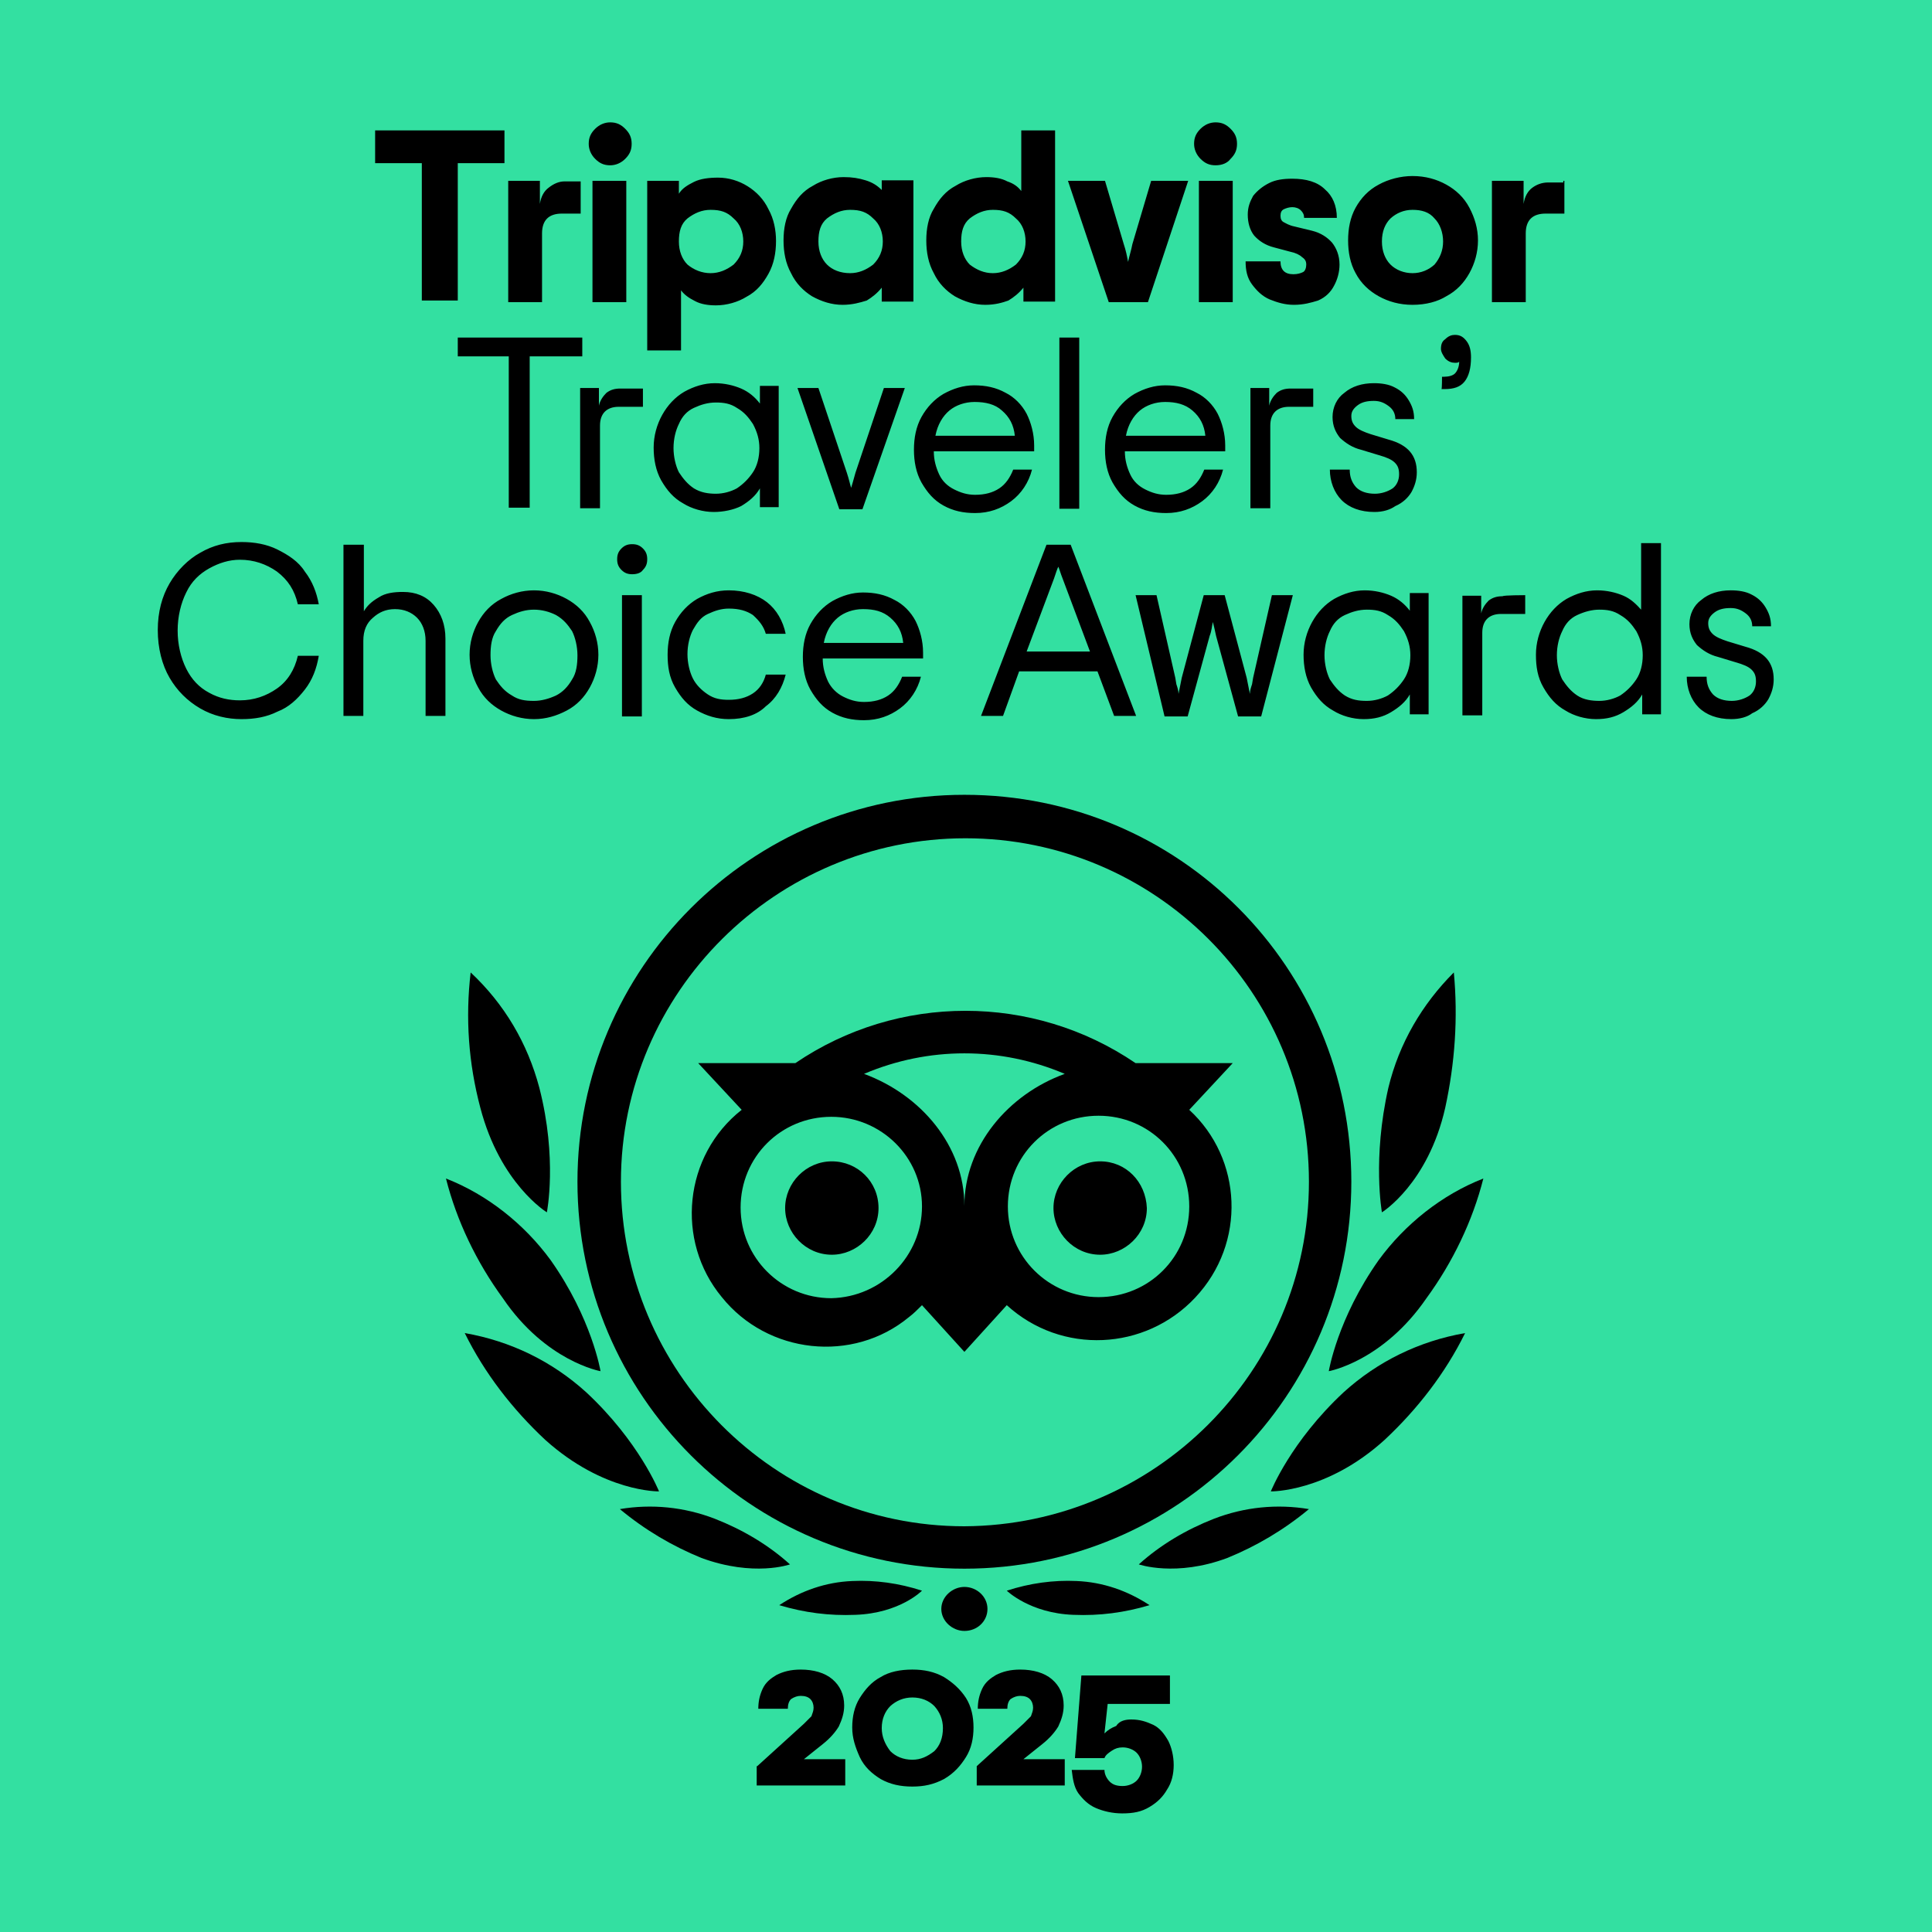 <?xml version="1.0" encoding="utf-8"?>
<!-- Generator: Adobe Illustrator 26.1.0, SVG Export Plug-In . SVG Version: 6.00 Build 0)  -->
<svg version="1.1" id="Layer_1" xmlns="http://www.w3.org/2000/svg" xmlns:xlink="http://www.w3.org/1999/xlink" x="0px" y="0px"
	 viewBox="0 0 360 360" style="enable-background:new 0 0 360 360;" xml:space="preserve">
<style type="text/css">
	.st0{fill:#33E0A1;}
</style>
<rect x="-11.6" y="-11.7" class="st0" width="382.9" height="383.5"/>
<path d="M179.7,303.9c2.4,0,4.3-1.8,4.3-4.1s-2-4.1-4.3-4.1c-2.2,0-4.3,1.8-4.3,4.1S177.5,303.9,179.7,303.9z"/>
<path d="M179.7,148.1c-39.8,0-72.1,32.3-72.1,72.1s32.3,72.1,72.1,72.1s72.1-32.3,72.1-72.1S219.8,148.1,179.7,148.1z M179.7,284.4
	c-35.4,0-64-28.9-64-64.2s28.9-64,64.2-64s64,28.6,64,64S215.1,284.2,179.7,284.4L179.7,284.4z M163.7,225.1c0,4.9-4.1,8.7-8.7,8.7
	c-4.9,0-8.7-4.1-8.7-8.7c0-4.7,3.9-8.7,8.7-8.7S163.7,220.2,163.7,225.1L163.7,225.1z M213.7,225.1c0,4.9-4.1,8.7-8.7,8.7
	c-4.9,0-8.7-4.1-8.7-8.7c0-4.7,3.9-8.7,8.7-8.7S213.5,220.2,213.7,225.1L213.7,225.1z M221.6,206.8l8.1-8.7h-18.1
	c-19.1-13-44.3-13-63.4,0h-18.1l8.1,8.7c-10.8,8.5-12.4,24.4-3.7,34.9c8.5,10.6,24.4,12.4,34.9,3.7c0.8-0.6,1.6-1.4,2.4-2.2l7.9,8.7
	l7.9-8.7c10.2,9.3,25.8,8.5,35.1-1.4C232.3,231.6,231.5,215.9,221.6,206.8L221.6,206.8z M154.9,241.9c-9.3,0-16.9-7.5-16.9-16.9
	s7.5-16.9,16.9-16.9c9.3,0,16.9,7.5,16.9,16.7C171.8,234,164.3,241.7,154.9,241.9z M179.7,224.7c0-11.2-8.1-20.7-18.7-24.6
	c12-5.1,25.4-5.1,37.4,0C187.9,203.9,179.7,213.5,179.7,224.7z M204.7,241.7c-9.3,0-16.9-7.5-16.9-16.9s7.5-16.9,16.9-16.9
	s16.9,7.5,16.9,16.9C221.6,234.2,214.1,241.7,204.7,241.7z"/>
<path d="M122.8,277.9c0,0-3.7-9.3-13.6-18.5c-6.3-5.7-14-9.5-22.6-11c3.7,7.5,8.9,14.2,15,19.9C112.5,278.1,122.8,277.9,122.8,277.9
	z"/>
<path d="M147.2,291.5c-4.1-3.7-8.9-6.5-14-8.5c-5.7-2.2-11.8-2.8-17.7-1.8c4.7,3.9,9.8,6.9,15.2,9.1
	C140.5,293.9,147.2,291.5,147.2,291.5z"/>
<path d="M171.8,296.4c-4.3-1.4-8.7-2-13-1.8c-4.9,0.2-9.5,1.8-13.6,4.5c4.7,1.4,9.3,2,14.2,1.8C167.7,300.6,171.8,296.4,171.8,296.4
	z"/>
<path d="M111.9,255.5c0,0-1.6-9.8-9.3-20.7c-4.9-6.7-11.8-12.2-19.5-15.2c2,7.9,5.7,15.6,10.6,22.3
	C101.7,253.7,111.9,255.5,111.9,255.5z"/>
<path d="M101.9,225.9c0,0,2-10-1.4-23.2c-2.2-8.3-6.5-15.6-12.8-21.5c-1,8.5-0.4,16.9,1.8,25.2C93.2,220.6,101.9,225.9,101.9,225.9z
	"/>
<path d="M236.8,277.9c0,0,3.7-9.3,13.6-18.5c6.3-5.7,14-9.5,22.6-11c-3.7,7.5-8.9,14.2-15,19.9C247.2,278.1,236.8,277.9,236.8,277.9
	z"/>
<path d="M212.2,291.5c4.1-3.7,8.9-6.5,14-8.5c5.7-2.2,11.8-2.8,17.7-1.8c-4.7,3.9-9.8,6.9-15.2,9.1
	C219.1,293.9,212.2,291.5,212.2,291.5z"/>
<path d="M187.6,296.4c4.3-1.4,8.7-2,13-1.8c4.9,0.2,9.5,1.8,13.6,4.5c-4.7,1.4-9.3,2-14.2,1.8C191.9,300.6,187.6,296.4,187.6,296.4z
	"/>
<path d="M247.6,255.5c0,0,1.6-9.8,9.3-20.7c4.9-6.7,11.8-12.2,19.5-15.2c-2,7.9-5.7,15.6-10.6,22.3
	C257.7,253.7,247.6,255.5,247.6,255.5z"/>
<path d="M257.5,225.9c0,0-1.8-10,1.2-23.2c2-8.3,6.3-15.6,12.2-21.5c0.8,8.5,0.2,16.9-1.6,25.2C266.1,220.6,257.5,225.9,257.5,225.9
	z"/>
<path d="M94,30.4h-8.7V56h-6.7V30.4h-8.7v-6.1H94V30.4z M108.2,33.7v6.1h-3.5c-2.4,0-3.7,1.2-3.7,3.7v12.8h-6.3V33.7h5.9v4.3
	c0.2-1.4,0.8-2.4,1.6-3c1-0.8,2-1.2,3-1.2H108.2z M113.7,30.8c-1.2,0-2-0.4-2.8-1.2c-0.8-0.8-1.2-1.8-1.2-2.8c0-1.2,0.4-2,1.2-2.8
	c0.8-0.8,1.8-1.2,2.8-1.2c1.2,0,2,0.4,2.8,1.2c0.8,0.8,1.2,1.6,1.2,2.8s-0.4,2-1.2,2.8C115.7,30.4,114.7,30.8,113.7,30.8z
	 M110.4,33.7h6.3v22.6h-6.3V33.7z M120.6,33.7h5.9v2.4c0.6-1,1.6-1.6,2.8-2.2c1.2-0.6,2.8-0.8,4.5-0.8c2,0,3.9,0.6,5.5,1.6
	c1.6,1,3,2.4,3.9,4.3c1,1.8,1.4,3.9,1.4,5.9c0,2.2-0.4,4.3-1.4,6.1s-2.2,3.3-4.1,4.3c-1.6,1-3.7,1.6-5.7,1.6c-1.4,0-2.8-0.2-3.9-0.8
	c-1.2-0.6-2-1.2-2.6-2v11.2h-6.3V33.7z M132.4,50.9c1.6,0,3-0.6,4.3-1.6c1.2-1.2,1.8-2.6,1.8-4.3s-0.6-3.3-1.8-4.3
	c-1.2-1.2-2.4-1.6-4.3-1.6c-1.6,0-3,0.6-4.3,1.6c-1.2,1-1.6,2.4-1.6,4.3c0,1.8,0.6,3.3,1.6,4.3C129.3,50.3,130.8,50.9,132.4,50.9z
	 M157,56.8c-2,0-3.9-0.6-5.7-1.6c-1.6-1-3-2.4-3.9-4.3c-1-1.8-1.4-3.9-1.4-6.1s0.4-4.3,1.4-5.9c1-1.8,2.2-3.3,4.1-4.3
	c1.6-1,3.7-1.6,5.7-1.6c1.6,0,2.8,0.2,4.1,0.6s2.2,1,3,1.8v-1.8h5.9v22.6h-5.9v-2.6c-0.8,1-1.8,1.8-2.8,2.4
	C160.2,56.4,158.8,56.8,157,56.8z M158.4,50.9c1.6,0,3-0.6,4.3-1.6c1.2-1.2,1.8-2.6,1.8-4.3s-0.6-3.3-1.8-4.3
	c-1.2-1.2-2.4-1.6-4.3-1.6c-1.6,0-3,0.6-4.3,1.6c-1.2,1-1.6,2.4-1.6,4.3c0,1.8,0.6,3.3,1.6,4.3S156.6,50.9,158.4,50.9z M183.6,56.8
	c-2,0-3.9-0.6-5.7-1.6c-1.6-1-3-2.4-3.9-4.3c-1-1.8-1.4-3.9-1.4-6.1s0.4-4.3,1.4-5.9c1-1.8,2.2-3.3,4.1-4.3c1.6-1,3.7-1.6,5.7-1.6
	c1.4,0,2.8,0.2,3.9,0.8c1.2,0.4,2,1,2.6,1.8V24.3h6.3v31.9h-5.9v-2.6c-0.8,1-1.8,1.8-2.8,2.4C186.8,56.4,185.4,56.8,183.6,56.8z
	 M185,50.9c1.6,0,3-0.6,4.3-1.6c1.2-1.2,1.8-2.6,1.8-4.3s-0.6-3.3-1.8-4.3c-1.2-1.2-2.4-1.6-4.3-1.6c-1.6,0-3,0.6-4.3,1.6
	c-1.2,1-1.6,2.4-1.6,4.3c0,1.8,0.6,3.3,1.6,4.3C182,50.3,183.4,50.9,185,50.9z M199,33.7h6.9l3.5,11.8c0.4,1.2,0.6,2.2,0.8,3.3
	c0.2-1,0.6-2.2,0.8-3.3l3.5-11.8h6.9l-7.5,22.6h-7.3L199,33.7z M226.5,30.8c-1.2,0-2-0.4-2.8-1.2c-0.8-0.8-1.2-1.8-1.2-2.8
	c0-1.2,0.4-2,1.2-2.8c0.8-0.8,1.8-1.2,2.8-1.2c1.2,0,2,0.4,2.8,1.2c0.8,0.8,1.2,1.6,1.2,2.8s-0.4,2-1.2,2.8
	C228.7,30.4,227.7,30.8,226.5,30.8z M223.4,33.7h6.3v22.6h-6.3V33.7z M241.1,56.8c-1.6,0-3-0.4-4.5-1c-1.4-0.6-2.4-1.6-3.3-2.8
	s-1.2-2.6-1.2-4.3h6.5c0,0.8,0.2,1.4,0.6,1.8c0.4,0.4,1,0.6,1.8,0.6c0.8,0,1.4-0.2,1.8-0.4c0.4-0.2,0.6-0.8,0.6-1.4
	c0-0.6-0.2-1-0.8-1.4c-0.4-0.4-1.2-0.8-2.2-1l-3-0.8c-1.6-0.4-2.8-1.2-3.7-2.2c-0.8-1-1.2-2.4-1.2-3.9c0-1.4,0.4-2.4,1-3.5
	c0.8-1,1.8-1.8,3-2.4c1.2-0.6,2.6-0.8,4.3-0.8c2.6,0,4.7,0.6,6.1,2c1.4,1.2,2.2,3,2.2,5.3h-6.1c0-0.6-0.2-1-0.6-1.4
	c-0.4-0.4-1-0.6-1.6-0.6s-1.2,0.2-1.6,0.4c-0.4,0.2-0.6,0.6-0.6,1.2c0,0.6,0.2,1,0.6,1.2c0.4,0.2,1,0.6,2,0.8l3.3,0.8
	c1.6,0.4,2.8,1.2,3.7,2.2c0.8,1,1.4,2.4,1.4,4.1c0,1.4-0.4,2.8-1,3.9c-0.6,1.2-1.6,2.2-3,2.8C244.3,56.4,242.9,56.8,241.1,56.8z
	 M263.2,56.8c-2.4,0-4.5-0.6-6.3-1.6c-1.8-1-3.3-2.4-4.3-4.3c-1-1.8-1.4-3.9-1.4-6.1s0.4-4.3,1.4-6.1c1-1.8,2.4-3.3,4.3-4.3
	c1.8-1,4.1-1.6,6.3-1.6c2.4,0,4.5,0.6,6.3,1.6c1.8,1,3.3,2.4,4.3,4.3s1.6,3.9,1.6,6.1s-0.6,4.3-1.6,6.1s-2.4,3.3-4.3,4.3
	C267.9,56.2,265.7,56.8,263.2,56.8z M263.2,50.9c1.6,0,3-0.6,4.1-1.6c1-1.2,1.6-2.6,1.6-4.3s-0.6-3.3-1.6-4.3
	c-1-1.2-2.4-1.6-4.1-1.6c-1.6,0-3,0.6-4.1,1.6c-1,1-1.6,2.4-1.6,4.3c0,1.8,0.6,3.3,1.6,4.3S261.6,50.9,263.2,50.9z M291.5,33.7v6.1
	H288c-2.4,0-3.7,1.2-3.7,3.7v12.8h-6.3V33.7h5.9v4.3c0.2-1.4,0.8-2.4,1.6-3c0.8-0.6,1.8-1,3-1h2.8V33.7z M108.2,66.4h-9.5v28.2h-3.9
	V66.4h-9.5v-3.5h23.2v3.5H108.2z M119.8,72.3v3.5h-4.5c-2.2,0-3.5,1.2-3.5,3.5v15.4h-3.7V72.3h3.5v3.3c0.2-1,0.8-1.8,1.4-2.4
	c0.8-0.6,1.6-0.8,2.6-0.8H119.8z M133,95.4c-2,0-4.1-0.6-5.7-1.6c-1.8-1-3-2.4-4.1-4.3c-1-1.8-1.4-3.9-1.4-6.1
	c0-2.2,0.6-4.3,1.6-6.1c1-1.8,2.4-3.3,4.1-4.3c1.8-1,3.7-1.6,5.7-1.6c1.8,0,3.5,0.4,4.9,1s2.6,1.6,3.5,2.8v-3.3h3.5v22.6h-3.5V91
	c-0.8,1.4-2,2.4-3.5,3.3C136.7,95,134.8,95.4,133,95.4z M133.4,92c1.4,0,2.8-0.4,3.9-1c1.2-0.8,2.2-1.8,3-3s1.2-2.8,1.2-4.5
	c0-1.6-0.4-3-1.2-4.5c-0.8-1.2-1.6-2.2-3-3c-1.2-0.8-2.4-1-3.9-1s-2.8,0.4-4.1,1s-2.2,1.6-2.8,3c-0.6,1.2-1,2.8-1,4.5
	c0,1.6,0.4,3.3,1,4.5c0.8,1.2,1.6,2.2,2.8,3C130.6,91.8,132,92,133.4,92z M148.6,72.3h3.9l5.3,15.8c0.4,1.2,0.6,2.2,0.8,2.8
	c0.2-0.6,0.4-1.4,0.8-2.8l5.3-15.8h3.9l-7.9,22.6h-4.3L148.6,72.3z M192.7,84.1H174c0,1.6,0.4,3,1,4.3s1.6,2.2,2.8,2.8s2.4,1,3.9,1
	c1.8,0,3.3-0.4,4.5-1.2s2-2,2.6-3.5h3.5c-0.6,2.4-2,4.5-3.9,5.9s-4.1,2.2-6.7,2.2c-2.2,0-4.1-0.4-5.9-1.4c-1.8-1-3-2.4-4.1-4.3
	c-1-1.8-1.4-3.9-1.4-6.1s0.4-4.3,1.4-6.1c1-1.8,2.4-3.3,4.1-4.3c1.8-1,3.7-1.6,5.7-1.6c2.2,0,4.1,0.4,5.9,1.4c1.6,0.8,3,2.2,3.9,3.9
	c0.8,1.6,1.4,3.7,1.4,5.9V84.1z M181.6,74.9c-1.8,0-3.5,0.6-4.7,1.6c-1.2,1-2.2,2.6-2.6,4.7h14.8c-0.2-2-1-3.5-2.4-4.7
	C185.4,75.3,183.6,74.9,181.6,74.9z M197.4,62.9h3.7v31.9h-3.7V62.9z M228.3,84.1h-18.7c0,1.6,0.4,3,1,4.3s1.6,2.2,2.8,2.8
	c1.2,0.6,2.4,1,3.9,1c1.8,0,3.3-0.4,4.5-1.2s2-2,2.6-3.5h3.5c-0.6,2.4-2,4.5-3.9,5.9s-4.1,2.2-6.7,2.2c-2.2,0-4.1-0.4-5.9-1.4
	c-1.8-1-3-2.4-4.1-4.3c-1-1.8-1.4-3.9-1.4-6.1s0.4-4.3,1.4-6.1c1-1.8,2.4-3.3,4.1-4.3c1.8-1,3.7-1.6,5.7-1.6c2.2,0,4.1,0.4,5.9,1.4
	c1.6,0.8,3,2.2,3.9,3.9c0.8,1.6,1.4,3.7,1.4,5.9V84.1z M217.1,74.9c-1.8,0-3.5,0.6-4.7,1.6c-1.2,1-2.2,2.6-2.6,4.7h14.8
	c-0.2-2-1-3.5-2.4-4.7C220.8,75.3,219.1,74.9,217.1,74.9z M244.7,72.3v3.5h-4.5c-2.2,0-3.5,1.2-3.5,3.5v15.4h-3.7V72.3h3.5v3.3
	c0.2-1,0.8-1.8,1.4-2.4c0.8-0.6,1.6-0.8,2.6-0.8H244.7z M256.1,95.4c-2.6,0-4.7-0.8-6.1-2.2s-2.2-3.5-2.2-5.7h3.7
	c0,1.4,0.4,2.4,1.2,3.3c0.8,0.8,2,1.2,3.5,1.2c1.2,0,2.4-0.4,3.3-1c0.8-0.6,1.2-1.6,1.2-2.6c0-1-0.2-1.6-0.8-2.2
	c-0.6-0.6-1.6-1-3-1.4l-3.3-1c-1.6-0.4-2.8-1.2-3.9-2.2c-0.8-1-1.4-2.2-1.4-3.9c0-1.8,0.8-3.5,2.2-4.5c1.4-1.2,3.3-1.8,5.5-1.8
	c1.4,0,2.8,0.2,3.9,0.8c1.2,0.6,2,1.4,2.6,2.4c0.6,1,1,2,1,3.5H260c0-1-0.4-1.8-1.2-2.4c-0.8-0.6-1.6-1-2.8-1c-1.2,0-2.2,0.2-3,0.8
	c-0.8,0.6-1.2,1.2-1.2,2s0.2,1.4,0.8,2s1.6,1,2.8,1.4l3.3,1c3.7,1,5.3,3,5.3,6.1c0,1.4-0.4,2.6-1,3.7c-0.6,1-1.6,2-3,2.6
	C259,95,257.7,95.4,256.1,95.4z M268.7,70.2h0.4c0.8,0,1.6-0.2,2-0.6c0.4-0.4,0.8-1.2,0.8-2.2c-0.2,0.2-0.4,0.2-0.8,0.2
	c-0.6,0-1.2-0.2-1.8-0.8c-0.4-0.6-0.8-1.2-0.8-1.8c0-0.8,0.2-1.4,0.8-1.8c0.6-0.6,1.2-0.8,1.8-0.8c1,0,1.6,0.4,2.2,1.2
	s0.8,1.8,0.8,3c0,2-0.4,3.5-1.2,4.5s-2,1.4-3.7,1.4h-0.6C268.7,72.5,268.7,70.2,268.7,70.2z M45,134c-2.6,0-5.3-0.6-7.7-2
	c-2.4-1.4-4.3-3.3-5.7-5.7c-1.4-2.4-2.2-5.5-2.2-8.9s0.8-6.3,2.2-8.7c1.4-2.4,3.5-4.5,5.7-5.7c2.4-1.4,4.9-2,7.7-2
	c2.4,0,4.7,0.4,6.7,1.4c2,1,3.9,2.2,5.1,4.1c1.4,1.8,2.2,3.9,2.6,6.1h-3.9c-0.6-2.6-1.8-4.5-3.9-6.1c-2-1.4-4.3-2.2-6.9-2.2
	c-2,0-3.9,0.6-5.7,1.6c-1.8,1-3.3,2.4-4.3,4.5c-1,2-1.6,4.5-1.6,7.1c0,2.6,0.6,5.1,1.6,7.1c1,2,2.4,3.5,4.3,4.5
	c1.8,1,3.7,1.4,5.7,1.4c2.6,0,4.9-0.8,6.9-2.2c2-1.4,3.3-3.5,3.9-6.1h3.9c-0.4,2.4-1.2,4.5-2.6,6.3c-1.4,1.8-3,3.3-5.1,4.1
	C49.7,133.6,47.5,134,45,134z M64.1,101.5h3.7v12.4c0.6-1,1.4-1.8,2.8-2.6c1.2-0.8,2.8-1,4.5-1c2.4,0,4.3,0.8,5.7,2.4
	s2.2,3.7,2.2,6.3v14.4h-3.7v-14c0-1.8-0.6-3.3-1.6-4.3c-1-1-2.4-1.6-4.1-1.6s-3,0.6-4.1,1.6c-1.2,1-1.8,2.4-1.8,4.3v14h-3.7V101.5z
	 M99.5,134c-2.2,0-4.3-0.6-6.1-1.6s-3.3-2.4-4.3-4.3c-1-1.8-1.6-3.9-1.6-6.1c0-2.2,0.6-4.3,1.6-6.1c1-1.8,2.4-3.3,4.3-4.3
	c1.8-1,3.9-1.6,6.1-1.6s4.3,0.6,6.1,1.6c1.8,1,3.3,2.4,4.3,4.3c1,1.8,1.6,3.9,1.6,6.1c0,2.2-0.6,4.3-1.6,6.1c-1,1.8-2.4,3.3-4.3,4.3
	S101.7,134,99.5,134z M99.5,130.6c1.4,0,2.8-0.4,4.1-1c1.2-0.6,2.2-1.6,3-3c0.8-1.2,1-2.8,1-4.5c0-1.6-0.4-3.3-1-4.5
	c-0.8-1.2-1.6-2.2-3-3c-1.2-0.6-2.6-1-4.1-1s-2.8,0.4-4.1,1s-2.2,1.6-3,3c-0.8,1.2-1,2.8-1,4.5c0,1.6,0.4,3.3,1,4.5
	c0.8,1.2,1.6,2.2,3,3C96.6,130.4,97.8,130.6,99.5,130.6z M117.8,107c-0.8,0-1.4-0.2-2-0.8c-0.6-0.6-0.8-1.2-0.8-2
	c0-0.8,0.2-1.4,0.8-2c0.6-0.6,1.2-0.8,2-0.8c0.8,0,1.4,0.2,2,0.8c0.6,0.6,0.8,1.2,0.8,2c0,0.8-0.2,1.4-0.8,2
	C119.4,106.8,118.6,107,117.8,107z M115.9,110.9h3.7v22.6h-3.7V110.9z M135.8,134c-2.2,0-4.1-0.6-5.9-1.6s-3-2.4-4.1-4.3
	s-1.4-3.9-1.4-6.1c0-2.2,0.4-4.3,1.4-6.1c1-1.8,2.4-3.3,4.1-4.3c1.8-1,3.7-1.6,5.9-1.6c2.8,0,5.3,0.8,7.1,2.2s3,3.5,3.5,5.9h-3.7
	c-0.4-1.4-1.2-2.4-2.4-3.5c-1.2-0.8-2.6-1.2-4.5-1.2c-1.4,0-2.6,0.4-3.9,1s-2,1.6-2.8,3c-0.6,1.2-1,2.8-1,4.5c0,1.6,0.4,3.3,1,4.5
	c0.6,1.2,1.6,2.2,2.8,3c1.2,0.8,2.4,1,3.9,1c1.8,0,3.3-0.4,4.5-1.2s2-2,2.4-3.5h3.7c-0.6,2.4-1.8,4.5-3.7,5.9
	C141.1,133.2,138.7,134,135.8,134z M172,122.7h-18.7c0,1.6,0.4,3,1,4.3c0.6,1.2,1.6,2.2,2.8,2.8c1.2,0.6,2.4,1,3.9,1
	c1.8,0,3.3-0.4,4.5-1.2c1.2-0.8,2-2,2.6-3.5h3.5c-0.6,2.4-2,4.5-3.9,5.9s-4.1,2.2-6.7,2.2c-2.2,0-4.1-0.4-5.9-1.4
	c-1.8-1-3-2.4-4.1-4.3c-1-1.8-1.4-3.9-1.4-6.1c0-2.2,0.4-4.3,1.4-6.1s2.4-3.3,4.1-4.3c1.8-1,3.7-1.6,5.7-1.6c2.2,0,4.1,0.4,5.9,1.4
	c1.6,0.8,3,2.2,3.9,3.9c0.8,1.6,1.4,3.7,1.4,5.9C172,121.6,172,122.7,172,122.7z M160.8,113.5c-1.8,0-3.5,0.6-4.7,1.6
	c-1.2,1-2.2,2.6-2.6,4.7h14.8c-0.2-2-1-3.5-2.4-4.7C164.5,113.9,162.9,113.5,160.8,113.5z M204.5,125.1h-14.6l-3,8.3h-4.1l12.2-31.9
	h4.5l12.2,31.9h-4.1L204.5,125.1z M203.1,121.4l-5.1-13.6c-0.4-1-0.6-1.8-0.8-2.2c-0.2,0.4-0.4,1-0.8,2.2l-5.1,13.6H203.1z
	 M211.6,110.9h3.9l3.5,15.4l0.2,1.2c0.2,0.6,0.4,1.2,0.4,1.8c0.2-1,0.4-2,0.6-3l4.1-15.4h3.9l4.1,15.4c0.2,1,0.4,2,0.6,3
	c0-0.6,0.2-1.2,0.4-1.8l0.2-1.2l3.5-15.4h3.9l-5.9,22.6h-4.3l-4.1-15c-0.2-1-0.4-1.8-0.6-2.6c-0.2,0.8-0.2,1.6-0.6,2.6l-4.1,15h-4.3
	L211.6,110.9z M254.1,134c-2,0-4.1-0.6-5.7-1.6c-1.8-1-3-2.4-4.1-4.3c-1-1.8-1.4-3.9-1.4-6.1c0-2.2,0.6-4.3,1.6-6.1
	c1-1.8,2.4-3.3,4.1-4.3c1.8-1,3.7-1.6,5.7-1.6c1.8,0,3.5,0.4,4.9,1c1.4,0.6,2.6,1.6,3.5,2.8v-3.3h3.5v22.6h-3.5v-3.7
	c-0.8,1.4-2,2.4-3.5,3.3C257.7,133.6,256.1,134,254.1,134z M254.7,130.6c1.4,0,2.8-0.4,3.9-1c1.2-0.8,2.2-1.8,3-3
	c0.8-1.2,1.2-2.8,1.2-4.5c0-1.6-0.4-3-1.2-4.5c-0.8-1.2-1.6-2.2-3-3c-1.2-0.8-2.4-1-3.9-1s-2.8,0.4-4.1,1s-2.2,1.6-2.8,3
	c-0.6,1.2-1,2.8-1,4.5c0,1.6,0.4,3.3,1,4.5c0.8,1.2,1.6,2.2,2.8,3C251.9,130.4,253.1,130.6,254.7,130.6z M284.2,110.9v3.5h-4.5
	c-2.2,0-3.5,1.2-3.5,3.5v15.4h-3.7v-22.3h3.5v3.3c0.2-1,0.8-1.8,1.4-2.4c0.8-0.6,1.6-0.8,2.6-0.8
	C280.1,110.9,284.2,110.9,284.2,110.9z M297.4,134c-2,0-4.1-0.6-5.7-1.6c-1.8-1-3-2.4-4.1-4.3s-1.4-3.9-1.4-6.1
	c0-2.2,0.6-4.3,1.6-6.1c1-1.8,2.4-3.3,4.1-4.3c1.8-1,3.7-1.6,5.7-1.6c1.8,0,3.5,0.4,4.9,1s2.4,1.6,3.3,2.6v-12.4h3.7v31.9h-3.5v-3.7
	c-0.8,1.4-2,2.4-3.5,3.3C301,133.6,299.4,134,297.4,134z M298,130.6c1.4,0,2.8-0.4,3.9-1c1.2-0.8,2.2-1.8,3-3
	c0.8-1.2,1.2-2.8,1.2-4.5c0-1.6-0.4-3-1.2-4.5c-0.8-1.2-1.6-2.2-3-3c-1.2-0.8-2.4-1-3.9-1c-1.4,0-2.8,0.4-4.1,1s-2.2,1.6-2.8,3
	c-0.6,1.2-1,2.8-1,4.5c0,1.6,0.4,3.3,1,4.5c0.8,1.2,1.6,2.2,2.8,3C295.1,130.4,296.6,130.6,298,130.6z M322.6,134
	c-2.6,0-4.7-0.8-6.1-2.2c-1.4-1.4-2.2-3.5-2.2-5.7h3.7c0,1.4,0.4,2.4,1.2,3.3c0.8,0.8,2,1.2,3.5,1.2c1.2,0,2.4-0.4,3.3-1
	c0.8-0.6,1.2-1.6,1.2-2.6c0-1-0.2-1.6-0.8-2.2c-0.6-0.6-1.6-1-3-1.4l-3.3-1c-1.6-0.4-2.8-1.2-3.9-2.2c-0.8-1-1.4-2.2-1.4-3.9
	c0-1.8,0.8-3.5,2.2-4.5c1.4-1.2,3.3-1.8,5.5-1.8c1.4,0,2.8,0.2,3.9,0.8c1.2,0.6,2,1.4,2.6,2.4c0.6,1,1,2,1,3.5h-3.5
	c0-1-0.4-1.8-1.2-2.4s-1.6-1-2.8-1c-1.2,0-2.2,0.2-3,0.8c-0.8,0.6-1.2,1.2-1.2,2c0,0.8,0.2,1.4,0.8,2s1.6,1,2.8,1.4l3.3,1
	c3.7,1,5.3,3,5.3,6.1c0,1.4-0.4,2.6-1,3.7c-0.6,1-1.6,2-3,2.6C325.6,133.6,324.2,134,322.6,134z"/>
<path d="M141.1,329.1l8.7-7.9c0.6-0.6,1-1,1.4-1.4c0.2-0.6,0.4-1,0.4-1.6c0-0.6-0.2-1.2-0.6-1.6s-1-0.6-1.8-0.6
	c-0.6,0-1.2,0.2-1.8,0.6c-0.4,0.4-0.6,1-0.6,1.8h-5.5c0-1.2,0.2-2.4,0.8-3.7s1.6-2,2.6-2.6c1.2-0.6,2.6-1,4.5-1
	c2.4,0,4.5,0.6,5.9,1.8c1.4,1.2,2.2,2.8,2.2,4.9c0,1.4-0.4,2.6-1,3.9c-0.6,1-1.6,2.2-3,3.3l-3.5,2.8h7.7v4.9h-16.5V329.1z
	 M170,332.9c-2.2,0-4.1-0.4-5.9-1.4c-1.6-1-3-2.2-3.9-4.1c-0.8-1.8-1.4-3.5-1.4-5.5c0-2,0.4-3.9,1.4-5.5s2.2-3,3.9-3.9
	c1.6-1,3.7-1.4,5.9-1.4c2.2,0,4.1,0.4,5.9,1.4c1.6,1,3,2.2,4.1,3.9c1,1.6,1.4,3.5,1.4,5.5c0,2-0.4,3.9-1.4,5.5c-1,1.6-2.2,3-4.1,4.1
	C174,332.5,172.2,332.9,170,332.9z M170,327.9c1.6,0,2.8-0.6,4.1-1.6c1-1,1.6-2.4,1.6-4.3c0-1.6-0.6-3-1.6-4.1c-1-1-2.4-1.6-4.1-1.6
	c-1.6,0-3,0.6-4.1,1.6c-1,1-1.6,2.4-1.6,4.1c0,1.6,0.6,3,1.6,4.3C166.9,327.3,168.3,327.9,170,327.9z M182,329.1l8.7-7.9
	c0.6-0.6,1-1,1.4-1.4c0.2-0.6,0.4-1,0.4-1.6c0-0.6-0.2-1.2-0.6-1.6c-0.4-0.4-1-0.6-1.8-0.6c-0.6,0-1.2,0.2-1.8,0.6
	c-0.4,0.4-0.6,1-0.6,1.8h-5.5c0-1.2,0.2-2.4,0.8-3.7s1.6-2,2.6-2.6c1.2-0.6,2.6-1,4.5-1c2.4,0,4.5,0.6,5.9,1.8
	c1.4,1.2,2.2,2.8,2.2,4.9c0,1.4-0.4,2.6-1,3.9c-0.6,1-1.6,2.2-3,3.3l-3.5,2.8h7.7v4.9H182V329.1z M210.8,320.4c1.6,0,2.8,0.4,4.1,1
	c1.2,0.6,2,1.6,2.8,3c0.6,1.2,1,2.8,1,4.5s-0.4,3.3-1.2,4.5c-0.8,1.4-1.8,2.4-3.3,3.3s-3,1.2-5.1,1.2c-1.8,0-3.5-0.4-4.9-1
	c-1.4-0.6-2.4-1.6-3.3-2.8c-0.8-1.2-1-2.6-1.2-4.3h6.1c0,0.8,0.4,1.6,1,2.2c0.6,0.6,1.4,0.8,2.4,0.8s2-0.4,2.6-1
	c0.6-0.6,1-1.6,1-2.6s-0.4-2-1-2.6c-0.6-0.6-1.6-1-2.6-1c-0.8,0-1.4,0.2-2,0.6c-0.6,0.4-1.2,0.8-1.4,1.4h-5.5l1.2-15.4h16.5v5.3
	h-11.6l-0.6,5.5c0.6-0.6,1.2-1,2.2-1.4C208.6,320.6,209.8,320.4,210.8,320.4z"/>
</svg>
